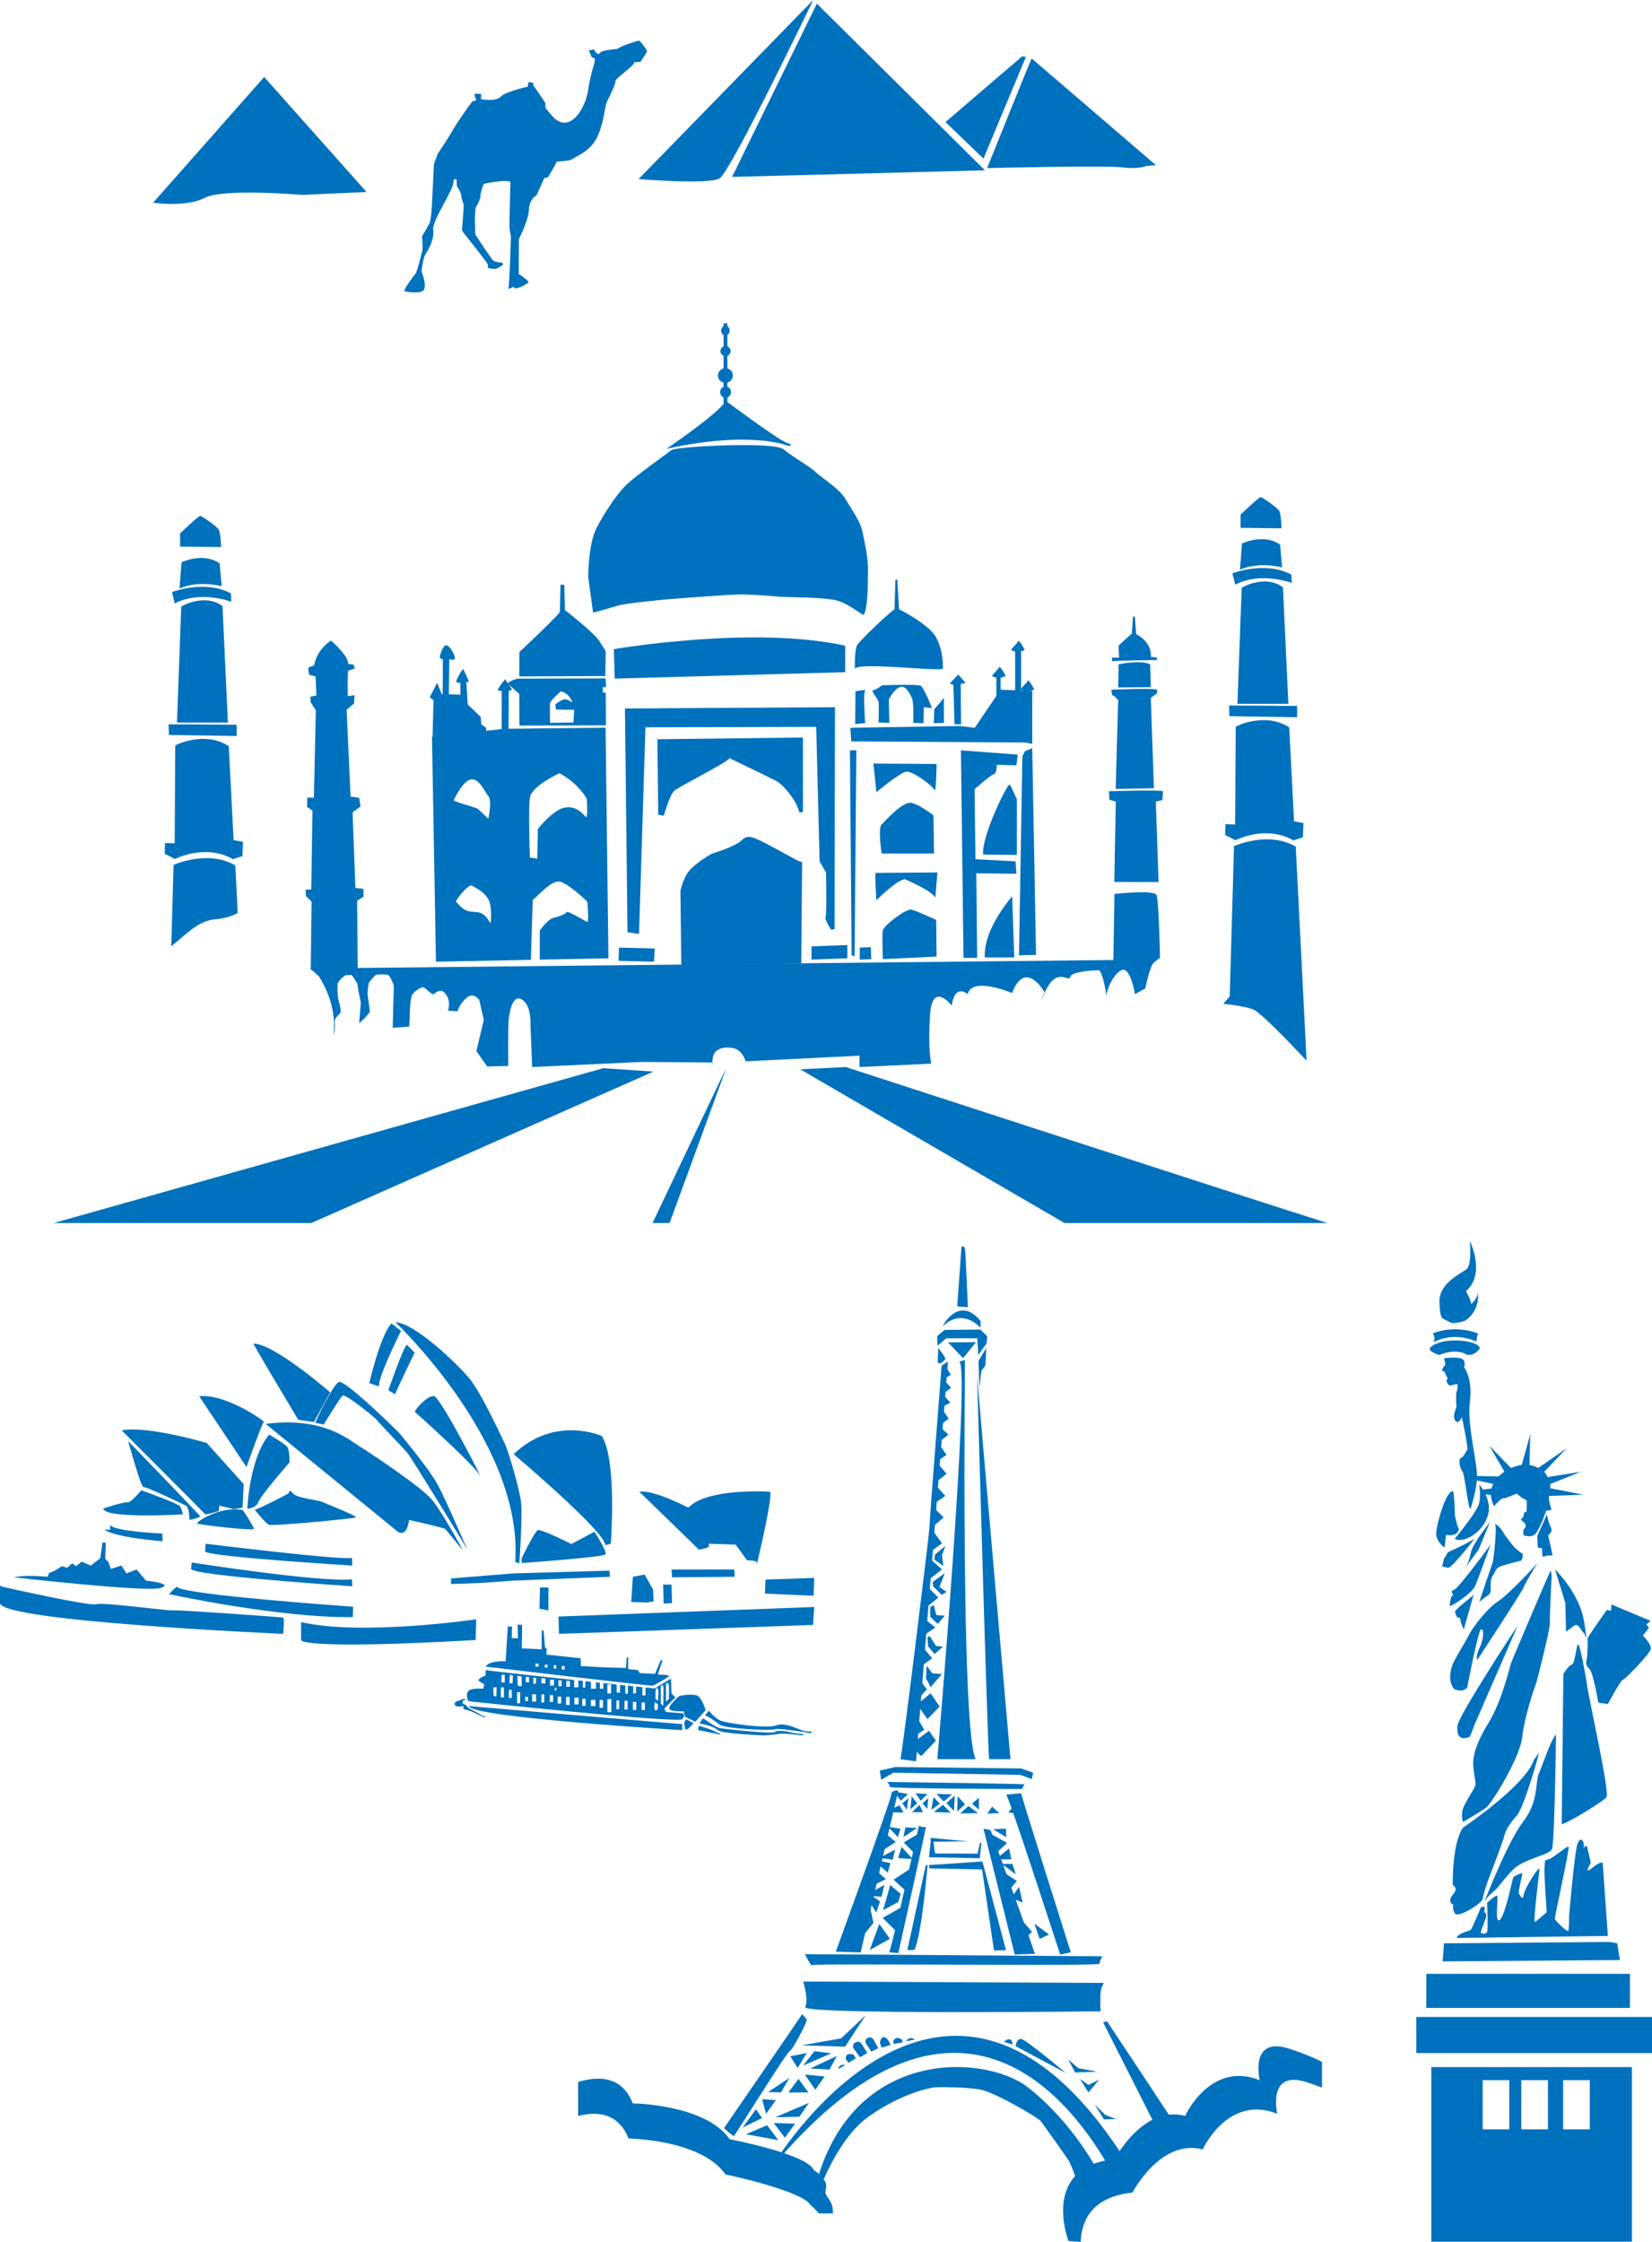 <?xml version="1.0" encoding="UTF-8" standalone="no"?>
<!-- Generator: Adobe Illustrator 13.0.2, SVG Export Plug-In . SVG Version: 6.00 Build 14948)  -->
<svg xmlns:inkscape="http://www.inkscape.org/namespaces/inkscape" xmlns:rdf="http://www.w3.org/1999/02/22-rdf-syntax-ns#" xmlns="http://www.w3.org/2000/svg" xmlns:cc="http://creativecommons.org/ns#" xmlns:dc="http://purl.org/dc/elements/1.1/" xmlns:sodipodi="http://sodipodi.sourceforge.net/DTD/sodipodi-0.dtd" xmlns:svg="http://www.w3.org/2000/svg" xmlns:ns1="http://sozi.baierouge.fr" xmlns:xlink="http://www.w3.org/1999/xlink" id="Layer_1" enable-background="new 0 0 553.97 751.595" sodipodi:docname="world_landmarks.svg" xml:space="preserve" sodipodi:version="0.32" viewBox="0 0 553.97 751.595" version="1.0" inkscape:output_extension="org.inkscape.output.svg.inkscape" y="0px" x="0px" inkscape:version="0.46"><sodipodi:namedview id="base" bordercolor="#666666" inkscape:pageshadow="2" guidetolerance="10.0" pagecolor="#ffffff" gridtolerance="10.0" inkscape:zoom="0.93704506" objecttolerance="10.0" borderopacity="1.0" inkscape:current-layer="Layer_1" inkscape:cx="276.98499" inkscape:cy="375.79749" inkscape:window-y="22" inkscape:window-x="0" inkscape:window-height="1088" showgrid="false" inkscape:pageopacity="0.0" inkscape:window-width="1920"/>
<g id="g3" transform="translate(0,-5.22573e-6)">
	<polygon id="polygon5" style="fill:#0071bc" points="543.2 657.1 483.77 657.55 484.22 651.49 539.61 651.04 542.3 651.49"/>
	<path id="path7" style="fill:#0071bc" d="m488.48 649.7l50.68-0.68-1.72-24.51s-0.74-0.66-3.66 1.81c-2.92 2.46-0.34-1.8-0.34-1.8s-1.16-5.17-1.31-5.54c-0.15-0.38-1.04 0.29-1.04 0.67 0 0.37 0.07-1.95-0.15-2.17-0.23-0.22-0.97-1.87-1.94 0.6-0.98 2.46-2.85 24.44-2.85 24.44s0.08 4.56-0.29 4.86c-0.38 0.3-4.49-3.51-4.49-4.19 0-0.67 4.93-23.17 4.64-23.99-0.3-0.82-5.91 4.56-7.48 4.33-1.57-0.22 0.37 17.49 0.07 17.65-0.29 0.14-3.14 2.76-3.88 3.14-0.75 0.37 1.49-16.45 1.49-17.72s-4.86 6.2-5.23 8.52-0.97 0.62-1.64-0.3c-0.35-0.47 1.27-6.58 1.12-6.8-0.15-0.23-2.69 0.9-2.99 1.34-0.3 0.45-2.69 12.86-4.56 14.28s-0.3-7.77-0.9-8.07-3.36 2.39-3.36 2.39 0.52 9.2-0.08 9.87c-0.59 0.67-1.57 0.45-1.94 0.15s1.94-5.24 1.79-5.83c-0.15-0.6-0.22-1.35-0.6-0.9-0.37 0.45 0.3-1.79-0.07-2.02-0.37-0.22-1.19 0.23-1.19 0.23s-2.77 6.87-3.37 7.47-4.26 1.05-4.71 2.77z"/>
	<path id="path9" style="fill:#0071bc" d="m483.55 459.46c0.15-0.6 0.6-1.57 0.97-1.64 0.37-0.08-0.3-2.47-0.3-2.47s6.2-0.89 6.73 0.9c0.52 1.79-0.07 1.79-0.07 1.94s3.06 3.66 2.01 11.96c-1.04 8.3 3.07 21.53 2.32 26.61s-1.19 5.83-1.94 8.67-2.02-11.36-2.92-12.26c-0.89-0.89-1.34-4.18-0.45-4.41 0.9-0.22 1.65-2.24 2.1-2.61 0.45-0.38-1.65-10.62-1.8-11.07 0 0-1.12 2.77-2.24 1.13-1.12-1.65 0.6-4.34 0.45-4.94s-0.23-4.41 0.07-4.78c0.3-0.38 0.38-2.39 0.15-2.47-0.22-0.08-1.64 0.37-2.39 0.45-0.75 0.07-1.57-2.02-0.97-2.02s-0.67-1.79-0.75-2.24c-0.07-0.45-0.97-0.75-0.97-0.75z"/>
	<path id="path11" style="fill:#0071bc" d="m487.21 499.9c0.45 0.05 0.67 8.22 0.67 8.22s0.75 3.59 1.2 4.26c0.45 0.68-0.6 2.1-2.02 2.25s-2.09-0.08-2.09-0.08c-0.15-0.07-0.45 3.97-0.52 4.19-0.08 0.22-2.92-1.94-2.85-4.78 0.08-2.84 3.29-14.28 5.61-14.06z"/>
	<path id="path13" style="fill:#0071bc" d="m532.32 549.4c-0.23-0.23 6.5-9.69 6.5-9.69l1.35 0.33 0.23-2.13 13.11 5.5-1.45 1.17 0.89 1.07-2.02 2.69s2.92 2.86 2.64 4.48c-0.28 1.63-8.58 10.15-9.36 10.32-0.79 0.17-5.05 8.13-5.05 8.13l-3.2-0.45s-1.68-10.2-3.02-11.38c-1.35-1.18-1.12-2.13-0.84-3.31s0.39-6.56 0.22-6.73z"/>
	<path id="path15" style="fill:#0071bc" d="m520.02 526.44c-0.29 0.3-12.85 29.75-13.3 31.09-0.45 1.35-3.14 12.86-7.48 19.89-4.33 7.02-5.08 10.76-5.23 13.3s0.9 6.13 0.75 7.63c-0.15 1.49-4.34 6.57-4.48 9.41-0.15 2.85 0.44 2.99 0.44 2.99s5.38-3.13 7.48-4.63c2.09-1.5 11.51-16.89 12.26-23.77s4.03-16.45 4.48-17.49c0.45-1.05 4.94-18.99 4.79-20.78-0.15-1.8 0.59-15.85 0.59-15.85l-0.3-1.79z"/>
	<path id="path17" style="fill:#0071bc" d="m490.57 612.73s21.03-14.12 23.84-22.8l1.64-2.25c0.3-0.6-4.87 18.11-7.41 20.96-2.53 2.85-3.72 4.94-4.16 6.74-0.44 1.79-3.56 10.02-4.74 13.02-1.19 2.99-2.22 6.29-2.52 8.08-0.29 1.8-8.2 6.46-9.25 5.11-1.05-1.34-0.61-2.98-0.61-2.98s-2.24-0.89-0.16-3.44c2.09-2.55-0.09-2.83-0.06-3.47 0.03-0.96-0.14-13.87 3.43-18.97z"/>
	<path id="path19" style="fill:#0071bc" d="m521.78 581.53s-0.45 36.21-1.34 38.34c-0.9 2.13-9.54 3.25-13.12 6.95-3.59 3.7-4.82 6.06-6.84 7.63s-2.92 3.59-2.69 3.03c0.22-0.56 7.73-19.96 13-26.8s4.04-13.46 5.16-15.92c1.12-2.47 4.26-12 5.83-13.23z"/>
	<path id="path21" style="fill:#0071bc" d="m524.25 561.23c0 0.34-0.56 49.34-0.56 50.23 0 0.9 13.9-7.4 15.02-8.97s-5.72-32.18-6.39-36.77c-0.67-4.6-2.35-13.57-3.03-14.35-0.67-0.79-1.01 6.39-2.24 6.72-1.23 0.34-2.8 3.14-2.8 3.14z"/>
	<path id="path23" style="fill:#0071bc" d="m521.45 526.14s8.18 7.85 9.75 17.49 0.09 3.34-0.11 3.7c-0.36 0.61-1.57-3.7-3.37-2.24-1.79 1.45-2.57 1.68-2.57 2.13s-0.23-9.76-0.23-9.76l-3.47-11.32z"/>
	<path id="path25" style="fill:#0071bc" d="m485.45 520.42s8.19-3.7 9.09-4.71c0.89-1.01-7.63 9.98-8.86 9.87-1.24-0.11-2.36-0.45-2.02-0.9s0.45-2.47 0.78-2.58c0.34-0.11 1.01-1.68 1.01-1.68z"/>
	<path id="path27" style="fill:#0071bc" d="m515.62 523.9c-0.12 0.33-9.54 10.54-13.35 13-3.81 2.47-8.52 8.86-9.75 11.33-1.24 2.46-4.94 8.29-5.5 9.97-0.56 1.69-0.89 3.59-0.67 5.05 0.23 1.46 0.81 2.53 1.23 2.92 0.49 0.44 2.32 0.74 2.88 0.52 0.56-0.23 1.5-0.75 1.5-0.75s3.7-19.51 4.71-19.73c1-0.23 0.89 3.25-0.34 5.83s-1.01 3.02-1.12 3.48c-0.11 0.44 0.22 0.89 0.22 0.89s14.69-22.31 15.47-24.22c0.79-1.9 4.72-8.29 4.72-8.29z"/>
	<path id="path29" style="fill:#0071bc" d="m508.89 545.09c-0.34 0.33-19.96 30.27-20.18 33.52-0.23 3.25 0.67 3.48 1.23 3.93 0.56 0.44 2.47 0 2.8-0.23 0.34-0.22 1.68-4.03 1.68-4.03l14.47-33.19z"/>
	<path id="path31" style="fill:#0071bc" d="m494.2 534.44c-0.45 1-6.62 5.15-6.28 6.05s0.56 1.79 1.01 1.79 0.67 0.12 0.79 0.57c0.11 0.44 0 0.56 0.22 1.23s0.9 2.24 0.9 2.24l3.36-11.88z"/>
	<path id="path33" style="fill:#0071bc" d="m518.6 506.44c0.27-0.04 1.95 0.04 1.57-0.74-0.32-0.68-0.92-2.99-0.76-4.18l11.53-0.42s-8.23-1.63-11.04-2.16c0-0.47-0.04-0.96-0.1-1.4l10.31-4.14s-8.85 1.46-11.13 1.8c-0.42-0.8-0.86-1.46-0.86-1.46-0.11-0.1-0.22-0.2-0.33-0.29l7.54-7.9s-7.71 5.36-9.5 6.57c-0.99-0.52-1.99-0.83-2.95-0.97l0.27-10.46c0 0.19-2.19 8.03-2.87 10.44-1.37 0.16-2.6 0.58-3.6 1.02l-7.29-7.5 5.09 8.72c-0.2 0.13-0.3 0.22-0.3 0.22-0.63 0.45-1.17 0.91-1.64 1.37l-8.75-0.14 0.15 1.2 6.78 1.46c-0.25 0.53-0.43 1.04-0.55 1.55l-2.87 0.35 0.02 0.08c-0.68-1.12-1.29-1.8-1.29-1.8s0.52 2.92 0.07 5.91-8.14 12.11-8.14 12.11-0.38 0.82 2.31 0.52 7.4-3.37 8.75-8.52c0.65-2.49-0.03-4.91-0.9-6.75l1.85 0.3c0.11 2.19 1.07 3.76 1.07 3.76 0-0.15 2.46-2.92 3.17-2.73 0.71 0.18 4.34-1.65 4.53-1.46 0.18 0.19 1.71 1.42 1.71 1.42s1.5 0.71 1.5 0.86 0.07 3.74-0.11 3.77c-0.19 0.04-0.75 0.19-0.75 0.19s-0.26 1.87-0.52 1.79c-0.27-0.07-0.34 0.45-0.49 0.6s1.31 1.24 1.31 1.24 0.49 1.49 0 1.53-0.79 2.02-0.45 2.39 0.97 0.37 1.16 0.34c0.19-0.04 0.71 0.41 2.24-0.27 1.53-0.67 3.89-7.47 3.89-7.47s0.11-0.71 0.37-0.75zm1.72 13.46c0.04-0.12-1.3-5.16-1.12-5.27 0.19-0.11 0.68-0.45 1.01-1.24 0.34-0.78-0.71-2.5-0.71-2.57 0-0.08-0.82-3.11-0.82-3.11 0 0.19-3.21 7.25-3.21 7.25s0.15 3.44 0.22 3.78c0.08 0.34 1.35 0.11 1.35 0.26s0.15 2.69 0.22 2.69c0.08 0 0.41 0.41 0.86 0.04 0.45-0.38 2.54-0.23 2.54-0.23s-0.37-1.49-0.34-1.6zm-32.4 12.85c-1.46 0.79-1.23 0.9-1.01 1.24 0.23 0.33 0.45 1.01 0.45 1.01s-0.56-0.56-0.9 1.12c-0.33 1.68-0.44 2.13-0.11 2.24 0.34 0.11 7.29-4.04 8.41-6.84s5.16-13.9 5.16-13.9c-0.11 0.45-10.54 14.35-12 15.13zm7.96-13.34l3.81-9.31c-0.11 0.45-5.83 7.18-6.5 10.54-0.67 3.37-1.35 4.04-1.79 4.83-0.45 0.78 4.48-6.06 4.48-6.06zm14.58 1.35c-0.45-0.12-1.35-0.9-2.36-1.8-1.01-0.89-3.81-4.82-3.81-4.82-0.78-2.02-3.59-3.92-2.91-3.03 0.67 0.9-0.56 11.89-0.79 12.56-0.22 0.67-4.82 13.91-4.48 13.46 0.33-0.45 1.34-1.35 2.8-2.25 1.46-0.89 0.79-2.35 1.01-4.48s0.67-1.79 1.46-3.59c0.78-1.79 2.58-1.9 3.92-2.35 1.35-0.45 4.26-1.12 4.71-1.24 0.45-0.11 0.89-2.35 0.45-2.46z"/>
	<path id="path35" style="fill:#0071bc" d="m482.65 454.27s5.33-2.52 9.28-0.09c0 0 2.52 0.59 4.34-2.24 0 0-0.28-1.54-4.43-2.24-4.14-0.7-7.45-0.03-7.45-0.03s-3.59 0.7-4.74 2.05c-1.15 1.34 3 2.55 3 2.55z"/>
	<path id="path37" style="fill:#0071bc" d="m480.69 450.04s6.05-3.93 14.41-0.28c0 0 0.11-2.33 0.64-2.53 0.54-0.19-7.6-3.33-15.28-0.22 0 0 1.1 1.37 0.23 3.03z"/>
	<path id="path39" style="fill:#0071bc" d="m485.33 442.81c0 0.01 0.6 0.31 0.76 0.41 1.26 0.93 5.07-0.4 5.07-0.4s5.18-2.86 4.4-9.59c0 0 0.06 2.05-2.19 3.92-0.21-0.97-0.5-1.77-1.06-2.89-0.27-0.54-0.5-0.98-0.7-1.38 0.05-0.07 0.11-0.13 0.17-0.19 1-1 5.95-5.26 1.12-16.74 0 0 0.69 8.12-1.05 9.51-1.74 1.4-9.39 4.64-9.16 11.14 0.23 6.49 1.24 5.28 2.65 6.22"/>
	<rect id="rect41" style="fill:#0071bc" height="11.436" width="68.28" y="661.72" x="478.29"/>
	<rect id="rect43" style="fill:#0071bc" height="12.108" width="79.043" y="676.18" x="474.93"/>
	<path id="path45" style="fill:#0071bc" d="m479.97 693v58.52h67.27v-58.52h-67.27zm26.14 20.85h-8.92v-16.48h8.92v16.48zm12.97 0h-8.93v-16.48h8.93v16.48zm14.03 0h-8.93v-16.48h8.93v16.48z"/>
</g>
<g id="g47" transform="translate(0,-5.22573e-6)">
	<path id="path49" style="fill:#0071bc" d="m269.32 664.3s1.91 5.94 0.72 8.56 99.04 1.43 99.04 1.43-0.48-6.67 0.48-8.33c0.95-1.66 0.23-1.19 0.23-1.19l-100.47-0.47z"/>
	<path id="path51" style="fill:#0071bc" d="m280.27 654.29s18.57-50.95 18.57-52.61c0-1.67 2.38-1.44 2.38-1.44l-12.61 54.29-8.34-0.24z"/>
	<polygon id="polygon53" style="fill:#0071bc" points="295.51 596.68 299.56 594.3 342.18 595.01 345.98 596.44 346.46 594.3 342.41 592.87 300.27 592.39 295.03 593.58"/>
	<path id="path55" style="fill:#0071bc" d="m301.94 589.77l5.24 0.72 10.71-134.05-2.14 1.43s-4.05 51.67-4.05 53.81-9.28 77.38-9.76 78.09z"/>
	<path id="path57" style="fill:#0071bc" d="m320.99 437.99l3.57 0.24s-0.72-17.62-0.95-19.29c-0.24-1.66-1.19-0.95-1.19-0.95l-1.43 20z"/>
	<path id="path59" style="fill:#0071bc" d="m316.23 444.54c-0.53 0.48 5.23-10.71 12.61-1.67l-0.06 2.27s-5.77-6.91-12.55-0.6z"/>
	<path id="path61" style="fill:#0071bc" d="m314.26 447.93l0.12 3.22 2.92-2.5h10.41l0.36 5.71s1.96-3.09 2.44-3.45c0.47-0.36 0.53-2.92 0.53-2.92l-2.32-2.26-11.96 0.12-2.5 2.08z"/>
	<path id="path63" style="fill:#0071bc" d="m321.7 456.44l1.9-0.47s-1.42 124.28 3.58 133.8h-12.86s11.19-130.95 7.38-133.33z"/>
	<path id="path65" style="fill:#0071bc" d="m298.13 654.53l3.1 0.24s9.52-42.86 9.28-42.38-2.38-0.24-2.38-0.24-9.29 41.91-10 42.38z"/>
	<path id="path67" style="fill:#0071bc" d="m329.8 613.1c0.71 0 2.38 0.48 2.38 0.48s13.57 37.38 14.28 39.76c0.72 2.38 0.72 1.67 0.72 1.67l-6.91 0.24-10.47-42.15z"/>
	<path id="path69" style="fill:#0071bc" d="m342.42 601.2c0 0.72 16.66 53.33 16.66 53.33l-3.57 0.72s-17.38-53.57-18.1-53.57c-0.71 0 5.01-0.48 5.01-0.48z"/>
	<path id="path71" style="fill:#0071bc" d="m331.7 589.77h7.14s-11.19-127.61-11.19-128.57c0-0.94 3.57 127.86 4.05 128.57z"/>
	<path id="path73" style="fill:#0071bc" d="m297.53 597.39s0.96 1.07 0.84 1.67c-0.12 0.59 44.4 0.71 44.4 0.71s0.48-1.31 0.83-1.55c0.36-0.24-46.07-0.83-46.07-0.83z"/>
	<path id="path75" style="fill:#0071bc" d="m269.92 655.13c0.35 0 99.75 0.71 99.75 0.71s-0.95 1.55-0.95 2.5-95.95-0.24-96.3 0.48c-0.36 0.71-2.5-3.69-2.5-3.69z"/>
	<path id="path77" style="fill:#0071bc" d="m268.96 675.25c-0.11 0.35-26.19 38.21-26.19 38.21s2.98 2.74 3.34 2.62c0.35-0.12 17.85-28.34 18.69-28.45 0.83-0.12 6.07-10 5.71-10.6-0.36-0.59-1.55-1.78-1.55-1.78z"/>
	<path id="path79" style="fill:#0071bc" d="m273.13 738.81c0-0.47 6.55-21.07 18.21-29.28 11.67-8.21 21.08-9.64 22.15-9.76s11.07-0.12 15.59 0.83 18.93 9.17 20 10.6 7.5 10.47 9.05 12.74c1.54 2.26 4.4 11.06 5.11 15.83 0.72 4.76 1.08 7.02 1.08 7.02s-2.03-17.5-0.48-18.33c1.55-0.84 3.69-1.67 3.69-1.67s-8.21-15.59-22.85-27.02c-14.65-11.43-62.62-14.17-72.5 38.93l0.95 0.11z"/>
	<path id="path81" style="fill:#0071bc" d="m371.22 677.63s24.53 36.9 24.76 37.61c0.24 0.72-5.47 3.45-5.47 3.45l-20.6-40.71 1.31-0.35z"/>
	<path id="path83" style="fill:#0071bc" d="m270.54 688.28c-0.45 0.63-3.04 5-3.04 5l-2.49-3.93 5.53-1.07z"/>
	<path id="path85" style="fill:#0071bc" d="m257.51 701.4c0.26-0.08 4.37 0.09 4.37 0.09l2.86-4.91-7.23 4.82z"/>
	<path id="path87" style="fill:#0071bc" d="m255.81 703.73l4.37 0.35-3.3 4.56-1.25-4.64s0.27-0.45 0.18-0.27z"/>
	<polygon id="polygon89" style="fill:#0071bc" points="273.4 700.6 276.52 696.14 269.92 695.51"/>
	<polygon id="polygon91" style="fill:#0071bc" points="271.7 693.46 278.13 693.82 280.63 689.26"/>
	<polygon id="polygon93" style="fill:#0071bc" points="273.13 687.66 269.29 692.48 278.76 688.37"/>
	<polygon id="polygon95" style="fill:#0071bc" points="271.26 704.98 268.04 709.62 260.01 709.8"/>
	<polygon id="polygon97" style="fill:#0071bc" points="266.61 711.94 263.22 716.67 259.47 711.76"/>
	<polygon id="polygon99" style="fill:#0071bc" points="257.24 712.48 260.99 717.48 250.1 715.51"/>
	<polygon id="polygon101" style="fill:#0071bc" points="253.49 707.12 249.02 713.28 255.54 710.07"/>
	<polygon id="polygon103" style="fill:#0071bc" points="267.77 696.94 264.38 701.49 271.08 701.49"/>
	<path id="path105" style="fill:#0071bc" d="m302.55 604.58c0.31 0.36 1.56 2.14 1.56 2.14l0.49-3.84-2.05 1.7z"/>
	<path id="path107" style="fill:#0071bc" d="m300.45 601.59l1.65 2.1 2.37-2.24-4.11-0.75s-1.69 6.78-1.56 6.82c0.13 0.05 4.15 0.14 4.15 0.14l-1.29-2.41-2.1 0.89 0.89-4.55z"/>
	<polygon id="polygon109" style="fill:#0071bc" points="307.01 601.19 310.99 601.45 308.75 603.69"/>
	<polygon id="polygon111" style="fill:#0071bc" points="308.35 605.07 305.81 607.52 309.47 607.52"/>
	<polygon id="polygon113" style="fill:#0071bc" points="305.72 602.26 305.27 606.54 307.59 604.58"/>
	<path id="path115" style="fill:#0071bc" d="m311.3 602.79c0 0.14-0.36 3.67-0.36 3.67l-1.6-1.88 1.96-1.79z"/>
	<polygon id="polygon117" style="fill:#0071bc" points="313.04 602.48 312.28 606.72 315.18 604.71"/>
	<polygon id="polygon119" style="fill:#0071bc" points="314.02 601.41 319.24 601.54 316.48 603.95"/>
	<path id="path121" style="fill:#0071bc" d="m316.12 605.11c-0.18 0.14-2.95 2.37-2.95 2.37l5.63 0.22-2.68-2.72v0.13z"/>
	<polygon id="polygon123" style="fill:#0071bc" points="317.37 604.49 319.92 607.12 320.14 601.99"/>
	<polygon id="polygon125" style="fill:#0071bc" points="321.12 602.21 320.98 607.34 323.62 604.89"/>
	<polygon id="polygon127" style="fill:#0071bc" points="321.97 607.93 324.78 605.47 327.99 607.88"/>
	<polygon id="polygon129" style="fill:#0071bc" points="328.26 602.7 328.26 606.68 325.94 604.67"/>
	<polygon id="polygon131" style="fill:#0071bc" points="333 613.24 337.41 615.92 337.37 613.06"/>
	<polygon id="polygon133" style="fill:#0071bc" points="317.89 450.02 327.3 449.96 322.95 455.31"/>
	<path id="path135" style="fill:#0071bc" d="m330.75 451.92c-0.18 0.3-2.62 4.29-2.62 4.29l0.3 9.04 0.65-5.65 1.37-1.85 0.3-5.83z"/>
	<path id="path137" style="fill:#0071bc" d="m314.62 451.92s2.5 3.1 2.38 3.63c-0.12 0.54-1.67 1.55-1.67 1.55l-0.89-0.24 0.18-4.94z"/>
	<path id="path139" style="fill:#0071bc" d="m311.64 626.38c0.18 0 17.68 0.35 17.68 0.35l3.99 27.14 4.04-0.05-7.91-29.76-17.92 1.19 0.12 1.13z"/>
	<path id="path141" style="fill:#0071bc" d="m311.04 625.31c0 0.17-1.9 23.09-4.4 28.39l-2.38 0.06 6.19-28.45h0.59z"/>
	<polygon id="polygon143" style="fill:#0071bc" points="312.12 617.21 311.52 622.63 328.55 622.98 329.08 617.81 328.6 617.75 327.83 621.44 313.55 621.38 313.01 617.45 321.7 617.33 325.09 617.39 312.06 616.14"/>
	<path id="path145" style="fill:#0071bc" d="m332.24 614.83c0.47 0.18 5.47 3.04 5.47 3.04s-3.15 2.85-3.27 3.03-2.2-6.07-2.2-6.07z"/>
	<polygon id="polygon147" style="fill:#0071bc" points="334.32 622.98 338.37 619.71 339.14 623.34 334.26 623.34"/>
	<polygon id="polygon149" style="fill:#0071bc" points="346.88 644.93 351.79 648.55 348.62 650.02"/>
	<path id="path151" style="fill:#0071bc" d="m335.81 624.8c0.31 0.09 3.7 0.09 3.7 0.09l1.12 3.44-4.82-3.53z"/>
	<path id="path153" style="fill:#0071bc" d="m303.08 617.7c0.05-0.13 4.87-2.9 4.87-2.9l-1.34 6.48-3.53-3.58z"/>
	<polygon id="polygon155" style="fill:#0071bc" points="303.62 612.61 302.95 615.87 307.5 612.84"/>
	<polygon id="polygon157" style="fill:#0071bc" points="301.97 613.06 297.77 612.44 301.08 615.87"/>
	<path id="path159" style="fill:#0071bc" d="m297.1 614.8c0.23 0.18 3.26 2.73 3.26 2.73l-4.69 2.99 1.43-5.72z"/>
	<polygon id="polygon161" style="fill:#0071bc" points="302.33 619.18 301.17 622.92 306.08 623.24"/>
	<polygon id="polygon163" style="fill:#0071bc" points="305.27 626.45 299.65 630.16 303.66 633.86"/>
	<polygon id="polygon165" style="fill:#0071bc" points="302.68 639.18 295.99 642.97 300.72 647.66"/>
	<path id="path167" style="fill:#0071bc" d="m294.87 645.02c-0.13 0.18-3.21 8.71-3.21 8.71l6.74-3.75-3.53-4.96z"/>
	<polygon id="polygon169" style="fill:#0071bc" points="298.53 631.94 296.12 640.42 301.25 637.61 302.01 634.94"/>
	<path id="path171" style="fill:#0071bc" d="m300.14 620.07c-0.05 0.13-0.76 3.39-0.76 3.39l-4.46-0.62 5.22-2.77z"/>
	<path id="path173" style="fill:#0071bc" d="m290.84 688.25l-1.84-2.91c-0.25-0.49-0.78-0.84-1.39-0.84-0.86 0-1.56 0.67-1.56 1.5 0 0.31 0.1 0.6 0.26 0.84 0.05 0.07 0.1 0.13 0.16 0.19l1.93 2.65 2.44-1.43z"/>
	<path id="path175" style="fill:#0071bc" d="m294.53 686.65l-1.53-2.75c-0.21-0.47-0.68-0.82-1.25-0.85-0.81-0.05-1.49 0.52-1.54 1.27-0.02 0.28 0.05 0.56 0.19 0.78 0.04 0.07 0.09 0.12 0.14 0.18l1.64 2.52 2.35-1.15z"/>
	<path id="path177" style="fill:#0071bc" d="m295.72 686.46l2.89-0.89s-1.19-3.36-2.71-2.47c0 0-1.58 1.07-0.21 3.3 1.37 2.24 0.03 0.06 0.03 0.06z"/>
	<path id="path179" style="fill:#0071bc" d="m281.17 693.64c-0.01 0.1 2.29-1.43 2.29-1.43s-2.24-0.3-2.29 1.43z"/>
	<path id="path181" style="fill:#0071bc" d="m284.53 691.55c0.24-0.2 2.47-1.51 2.47-1.51l-0.77-1.25s-2.86-0.99-2.59 1.51l0.89 1.25z"/>
	<path id="path183" style="fill:#0071bc" d="m299.65 685.24l3-0.53-0.12-0.83s-2.02-1.73-2.97 0.38l0.09 0.98z"/>
	<path id="path185" style="fill:#0071bc" d="m303.81 684.32l2.98-0.53s-1.52-1.46-2.98 0.53z"/>
	<path id="path187" style="fill:#0071bc" d="m295.15 623.88c0.6 0.18 3.4 0.71 3.4 0.71l-0.84 3.22-3.27-2.86 0.71-1.07z"/>
	<path id="path189" style="fill:#0071bc" d="m294.32 626.91c-0.28 0.84 2.8 3.04 2.8 3.04l-4.05 1.96s1.31-5.17 1.25-5z"/>
	<path id="path191" style="fill:#0071bc" d="m292.06 635.6c0.24 0 3.57 0.3 3.57 0.3l0.89-3.99-4.46 2.5 0.06 0.96 2.98 2.08-1.25 3.69-2.56-3.99 1.6 7.5-4.58 5.72 3.75-14.77z"/>
	<polygon id="polygon193" style="fill:#0071bc" points="331.08 608.01 335.09 607.84 332.68 605.7"/>
	<polygon id="polygon195" style="fill:#0071bc" points="268.76 685.69 283.4 686.14 290.27 675.6 282.06 683.37"/>
	<path id="path197" style="fill:#0071bc" d="m336.61 684.53l2.95 0.89s-0.09-3.3-2.95-0.89z"/>
	<path id="path199" style="fill:#0071bc" d="m358.22 690.42c0.18 0.36 2.32 4.38 2.32 4.38l7.32-0.27-6.25-1.16-3.39-2.95z"/>
	<path id="path201" style="fill:#0071bc" d="m362.14 696.94c0.36 0.54 2.86 4.55 2.86 4.55l3.57-4.28-3.57 1.78-2.86-2.05z"/>
	<path id="path203" style="fill:#0071bc" d="m367.14 705.6c0.28 0.45 3.04 4.91 3.04 4.91l4.11-0.09-3.57-1.34-3.58-3.48z"/>
	<path id="path205" style="fill:#0071bc" d="m340.72 686.05l16.69 8.93s-13.66-11.52-15.09-11.43c-1.42 0.09-1.69 1.96-1.69 2.23"/>
	<polygon id="polygon207" style="fill:#0071bc" points="336.79 627.84 340.98 630.6 338.4 633.64"/>
	<polygon id="polygon209" style="fill:#0071bc" points="341.7 632.57 339.11 636.32 342.95 637.84"/>
	<polygon id="polygon211" style="fill:#0071bc" points="342.42 643.46 346.07 647.66 344.2 649.44"/>
	<polygon id="polygon213" style="fill:#0071bc" points="339.74 605.61 338.13 607.66 340.81 607.93"/>
	<path id="path215" style="fill:#0071bc" d="m306.43 586.5c0.63 0.53 2.5 2.23 2.5 2.23l4.91-5.18-2.32-3.3-5.18 3.84 0.09 2.41z"/>
	<path id="path217" style="fill:#0071bc" d="m307.77 576.23c0.27 0.45 2.15 3.66 2.15 3.66l-3.31 2.23 1.16-5.89z"/>
	<path id="path219" style="fill:#0071bc" d="m307.59 571.41c0.27 0.54 3.4 4.91 3.4 4.91l4.1-4.2-3.03-4.46-4.47 3.75z"/>
	<polygon id="polygon221" style="fill:#0071bc" points="308.13 569.36 310.81 566.32 308.13 562.84"/>
	<polygon id="polygon223" style="fill:#0071bc" points="308.4 558.91 312.59 555.96 309.29 551.95"/>
	<polygon id="polygon225" style="fill:#0071bc" points="309.92 542.66 308.93 548.82 313.66 545.61"/>
	<polygon id="polygon227" style="fill:#0071bc" points="310.09 539.27 314.65 535.61 310.9 531.77 309.92 539.71"/>
	<polygon id="polygon229" style="fill:#0071bc" points="311.08 529.36 311.16 529.8 315.9 526.14 311.52 522.3"/>
	<polygon id="polygon231" style="fill:#0071bc" points="312.5 512.75 311.7 520.43 315.9 517.39"/>
	<polygon id="polygon233" style="fill:#0071bc" points="312.86 511.77 316.43 508.74 313.04 505.34"/>
	<polygon id="polygon235" style="fill:#0071bc" points="313.49 503.91 316.97 501.5 313.76 497.93"/>
	<polygon id="polygon237" style="fill:#0071bc" points="313.93 496.86 317.41 494.09 314.29 490.43"/>
	<polygon id="polygon239" style="fill:#0071bc" points="314.47 489.72 317.41 487.75 314.92 484.18"/>
	<polygon id="polygon241" style="fill:#0071bc" points="315.18 483.2 318.04 480.97 315.72 478.82"/>
	<path id="path243" style="fill:#0071bc" d="m315.63 477.49l2.5-1.88s-1.88-2.86-1.88-2.5-0.62 4.38-0.62 4.38z"/>
	<polygon id="polygon245" style="fill:#0071bc" points="315.9 471.68 318.66 470.25 316.25 467.48"/>
	<polygon id="polygon247" style="fill:#0071bc" points="316.7 466.95 318.93 465.25 316.7 462.84"/>
	<polygon id="polygon249" style="fill:#0071bc" points="317.24 461.86 318.84 460.88 317.68 458.91"/>
	<path id="path251" style="fill:#0071bc" d="m310.51 562.87c0.36 0.24 1.55 2.74 1.55 2.74l3.81-4.41-3.22-0.23-1.9-2.51-0.24 4.41z"/>
	<polygon id="polygon253" style="fill:#0071bc" points="311.22 551.92 313.37 554.54 316.22 552.04 313.84 551.8 311.82 548.58 310.99 548.82"/>
	<polygon id="polygon255" style="fill:#0071bc" points="311.94 542.04 314.44 544.42 316.82 541.68 313.96 541.44 313.13 538.11 311.94 538.82"/>
	<polygon id="polygon257" style="fill:#0071bc" points="312.89 531.8 315.75 534.66 317.41 533.7 315.03 532.04 316.82 527.4 312.77 530.37"/>
	<polygon id="polygon259" style="fill:#0071bc" points="316.34 525.01 313.37 522.87 313.49 521.2 317.06 518.23 315.87 521.32"/>
	<path id="path261" style="fill:#0071bc" d="m443.31 691.24c-2.69-1.4-6.22-2.85-10.9-4.39-13.57-4.46-10 10.53-10 10.53-16.6-6.6-25 11.97-25 11.97-14.1-3.75-23.57 14.46-23.57 14.46-25.18 2.68-15.53 27.5-15.53 27.5l4.09 0.29c0.23-7.02 3.6-15.08 17.34-16.54 0 0 9.46-18.21 23.57-14.46 0 0 8.39-18.57 25-11.96 0 0-3.57-15.01 9.99-10.54 1.85 0.6 3.51 1.2 5.01 1.78v-8.64z"/>
	<path id="path263" style="fill:#0071bc" d="m276.96 733.73c0.96-3.1-4.04-6.19-4.04-6.19-2.38-5.48-28.22-10.36-28.22-10.36-8.21-11.78-32.49-12.02-32.49-12.02-4.63-11.66-15.75-7.79-18.35-7.21v11.43c3.98-0.97 12.9-2.57 16.92 7.56 0 0 24.28 0.24 32.5 12.03 0 0 25.34 5.33 28.43 10.15 0 0 1.61 1.34 2.84 2.92h4.79c0-5.46-3.33-5.22-2.38-8.31z"/>
	<path id="path265" style="fill:#0071bc" d="m379.81 728.1c-61.84-102.49-122.21 0-121.32-1.07 61.89-74.33 100.75-23.41 114.27 1.07h7.05z"/>
</g>
<g id="g267" transform="translate(0,-5.22573e-6)">
	<path id="path269" style="fill:#0071bc" d="m40.813 479.54s27.678 27.68 27.959 28.06c0.282 0.37 4.598-1.04 4.598-1.04l0.188-1.78 4.784 1.13 3.002-0.47 0.376-7.88-12.384-13.8c0.001 0-19.984-5.91-28.523-4.22z"/>
	<path id="path271" style="fill:#0071bc" d="m66.803 468.1l15.856 23.73s5.254-14.92 5.817-15.1c0.564-0.19-13.041-9.67-21.673-8.63z"/>
	<path id="path273" style="fill:#0071bc" d="m85.005 450.46c-0.297 0 15.015 25.52 15.015 25.52l5.25 0.75 5.44-9.95s-18.856-16.42-25.705-16.32z"/>
	<path id="path275" style="fill:#0071bc" d="m172.26 487.52s30.87 26.08 30.68 30.49l1.88-0.47s2.16-27.86-3-36.12c0 0-15.86-7.13-29.56 6.1z"/>
	<path id="path277" style="fill:#0071bc" d="m214.39 500.09l19.98 19.42s3.47-0.47 3.38-1.22l-0.09-0.75 9 0.28 3.85 5.26s3.1 0 3.19 0.65c0.09 0.66 0.19 0.28 0.19 0.28s5.44-22.7 4.31-23.92c0 0-20.92-1.41-27.39 5.35 0 0-11.64-6.1-16.42-5.35z"/>
	<path id="path279" style="fill:#0071bc" d="m89.133 477.38l44.377 36.22s2.91 1.97 3.66-4.04c0 0 11.45 2.54 12.11 3.01l6 7.22s-6.85-12.66-10.41-16.98c-3.57-4.32-20.36-15.48-24.31-17.92-3.94-2.44-12.29-10.04-31.707-7.51"/>
	<path id="path281" style="fill:#0071bc" d="m105.74 477.01l2.82 0.56s5.34-8.82 6.28-9.66c0.94-0.85 11.36 7.69 11.73 8.35 0.37 0.65 8.73 9.28 9.95 10.69s20.36 32.47 20.54 33.22c0.19 0.75-7.13-16.52-10.13-22.15s-12.2-16.51-12.76-17.26-18.58-18.39-20.55-17.45-7.6 12.57-7.88 13.7z"/>
	<path id="path283" style="fill:#0071bc" d="m139.11 473.32s19.52 17.45 21.71 21.14c2.18 3.69-13.02-26.02-15.27-26.4-2.25-0.37-6.5 4.63-6.44 5.26z"/>
	<path id="path285" style="fill:#0071bc" d="m132.6 443.29s41.16 38.78 40.29 77.81l-0.13 2.51 1.38 0.5s1.12-15.64 0.62-20.27-4.38-17.64-5.38-19.64-8-17.39-12.13-22.27-18.14-18.39-24.65-18.64z"/>
	<path id="path287" style="fill:#0071bc" d="m131.23 443.67l3.25 2.5s-8 16.01-7.38 18.64l-3.25-1.12s3.5-15.52 7.38-20.02z"/>
	<path id="path289" style="fill:#0071bc" d="m136.42 450.83l2.63 2.63s-6.38 13.13-6.57 13.98l-2.25-1.32s4.97-14.44 6.19-15.29z"/>
	<path id="path291" style="fill:#0071bc" d="m85.38 506.09s3.565 4.51 4.785 5.07 28.435-2.06 29.175-2.44c0.76-0.37-9.94-4.6-11.44-5.25-1.5-0.66-8.541-1.22-9.761-2.91-1.219-1.69-1.313 0.09-1.313 0.09s-10.696 5.63-11.446 5.44z"/>
	<path id="path293" style="fill:#0071bc" d="m90.259 480.95s5.348 3.1 6.099 4.13c0.75 1.03 0.75 5.16 0.75 5.16s-9.665 11.07-10.415 13.23-3.753 2.34-3.753 2.34 0.657-16.89 7.319-24.86z"/>
	<path id="path295" style="fill:#0071bc" d="m81.252 506.19c0.392 0.06 3.565 5.35 3.939 6.28 0.376 0.94-18.389-1.31-19.045-1.69-0.656-0.37 7.319-5.91 15.106-4.59z"/>
	<path id="path297" style="fill:#0071bc" d="m42.972 483.11s24.019 24.77 24.113 25.24-3.566 1.21-3.566 1.21 0-4.03-1.032-4.69c-1.031-0.65-13.698-6.56-14.449-6.38-0.75 0.19-5.066-15.38-5.066-15.38z"/>
	<path id="path299" style="fill:#0071bc" d="m47.382 499.62s12.479 4.41 13.042 5.44 0.938 2.63 0.938 2.63-26.271 1.59-26.74-1.97c0 0 7.131-2.35 8.164-2.07 1.03 0.29 4.596-4.03 4.596-4.03z"/>
	<path id="path301" style="fill:#0071bc" d="m174.89 522.79l0.09 1.22s27.4-1.97 28.06-2.91c0.65-0.93-3.71-7.59-3.71-7.59l-7.74 4.12s-10.27-5.2-11.31-4.64c-1.03 0.56-5.44 9.43-5.39 9.66"/>
	<path id="path303" style="fill:#0071bc" d="m68.961 517.54s47.479 5.82 49.069 4.69l0.09 2.63s-47.565-2.91-49.348-4.69l0.189-2.63z"/>
	<path id="path305" style="fill:#0071bc" d="m64.269 523.83s43.251 6.75 53.761 5.63l0.09 2.34s-53.569-3.56-54.038-5.82l0.187-2.15z"/>
	<path id="path307" style="fill:#0071bc" d="m59.391 531.99c-0.151-0.3-2.721 2.44-2.721 2.44s36.871 8.01 61.36 7.7c0.09-0.01 0.19-0.01 0.28-0.01l0.1-3.47s-57.706-4.03-59.019-6.66z"/>
	<path id="path309" style="fill:#0071bc" d="m36.92 511.11l0.047 1.74h-1.971s2.72 2.44 19.515 3.85l-0.094-2.58c0.001 0-17.027-0.76-17.497-3.01z"/>
	<path id="path311" style="fill:#0071bc" d="m227.34 568.96s-3.29 3-2.91 3.94c0.37 0.94 4.78 0.84 4.78 0.84l0.57 1.88 3.37 1.59 3.47-3.85s-1.31-4.68-3.19-5.06c-1.87-0.38-5.91 0-6.09 0.66z"/>
	<path id="path313" style="fill:#0071bc" d="m157.25 571.96s70.93 6.1 71.31 6c0.37-0.09 0.18 2.07 0.18 2.07s-70.83-4.23-71.49-8.07z"/>
	<path id="path315" style="fill:#0071bc" d="m229.5 577.3l0.56-0.93 2.53 1.31s-1.97 2.35-2.53 2.16-0.56-2.54-0.56-2.54z"/>
	<path id="path317" style="fill:#0071bc" d="m223.49 561.54l-2.91-0.18 1.6-4.79-0.66 0.09-1.88 4.51-5.06-0.28-0.75-1.03-3.19-0.29v-3.94l-0.47-0.09-0.28 3.66-8.35-0.28-6.76-0.38-0.09-2.62-11.45-1.22 0.09-1.98-0.56-0.37-0.47-5.63-0.66-0.19v6.38l-6.66-0.28 0.1-7.88-1.5-0.09 0.09 4.59-2.06-0.09 0.09-3.85-1.41-0.09-0.75 11.73s-5.53-0.38-6.66 1.78c0 0 55.17 6.57 56.02 6.38 0.84-0.19 5.62-3.19 5.62-3.19l-1.03-0.38zm-42.88-2.81h-1.03v-1.03h1.03v1.03zm3 0.28h-0.93v-0.94h0.93v0.94zm2.91 0.38h-0.84v-1.13h0.84v1.13zm2.82 0.28h-0.94v-1.13h0.94v1.13z"/>
	<path id="path319" style="fill:#0071bc" d="m155.75 569.52l0.37 0.44s-1.06-0.13-1 0.68c0.07 0.82 0.69 0.76 0.94 0.82s0.32 0.44 0.69 0.81c0.38 0.37 0 0.19 2.31 1.38 2.32 1.19 3.07 1.93 3.44 1.69 0.38-0.26 0 0.5 0 0.5s-4.25-2.07-4.81-2.26c-0.56-0.18-2-0.5-2.19-0.62-0.19-0.13-0.06-1-0.06-1s-2.44 0.5-2.88-0.32c-0.44-0.81 0.56-1.37 1.06-1.43 0.5-0.07 1.94-0.82 2.13-0.69z"/>
	<path id="path321" style="fill:#0071bc" d="m228.93 574.4l-5.63-0.47-0.56-1.13 3.75-3.75-1.31-1.31-0.19-4.98-5.44 3.29s-1.14-0.12-3.09-0.32v2.66h-1.04v-2.77c-0.65-0.07-1.37-0.14-2.15-0.22v2.34h-0.94v-2.44c-0.57-0.06-1.17-0.12-1.79-0.19v2.72h-0.84v-2.8c-0.58-0.07-1.17-0.13-1.78-0.19v2.61h-1.13v-2.73c-1.43-0.15-2.94-0.31-4.5-0.47v1.89h-1.13v-2.01c-0.43-0.04-0.87-0.09-1.31-0.14v2.15h-1.69v-2.32c-0.62-0.07-1.25-0.13-1.88-0.2v2.15h-0.84v-2.24c-0.5-0.05-1-0.1-1.5-0.16v2.3h-1.41v-2.45c-14.54-1.54-29.55-3.17-29.65-3.36l-0.09 1.87s-2.53 0.94-2.35 1.69l1.98 1.31-0.38 1.41s-4.5-0.37-5.07 0.94c-0.25 0.59-0.33 0.67-0.35 0.57-0.07 0.73-0.11 2.11 0.64 2.71 0 0 70.08 7.42 71.49 6.01 1.4-1.41 0.18-1.97 0.18-1.97zm-5.11-10.28c0.33 0.19 0.52 0.9 0.52 0.9l-0.05 4.55-0.94 0.93-0.05-5.86c0.1-0.23 0.52-0.52 0.52-0.52zm-57.38 4.65l-0.93-0.28-0.1-2.72 0.28-0.1h0.85l-0.1 3.1zm2.54 0.28h-1.03v-3.38h1.03v3.38zm0.28-4.97l-1.13-0.1 0.1-2.53h1.03v2.63zm2.34 5.16h-0.93v-2.72h0.93v2.72zm0.29-4.98l-1.03 0.1 0.09-2.91 1.03 0.28-0.09 2.53zm2.53 6.76h-1.03v-3.75h1.03v3.75zm-0.75-5.82l-0.19-3.38 1.41 0.19 0.09 3.29-1.31-0.1zm3.38 5.07h-0.94v-1.41h0.94v1.41zm0.37-6.29h-1.12v-1.78h1.12v1.78zm2.35 6.48h-1.31v-2.44h1.31v2.44zm0-6.01h-0.94v-1.97h0.94v1.97zm2.72 6.29h-0.94v-2.72h0.94v2.72zm0.37-6.38h-1.31v-1.69h1.31v1.69zm2.63 6.19h-1.13v-2.25h1.13v2.25zm0.28-5.44h-1.31v-1.97h1.31v1.97zm0.85 1.59h-0.57v-0.84h0.57v0.84zm1.59 4.41h-1.22v-2.34h1.22v2.34zm0.1-5.81h-1.04v-1.97h1.04v1.97zm2.72 6.28h-1.22v-2.72h1.22v2.72zm0.09-6.1h-1.22v-1.97h1.22v1.97zm2.91 5.92h-1.41v-2.26h1.41v2.26zm2.35 0.46h-1.13v-2.34h1.13v2.34zm3.28 0.1h-1.5v-2.07h1.5v2.07zm2.53 0.56h-1.12v-2.63h1.12v2.63zm1.5-7.88h1.22v3.1h-1.22v-3.1zm1.32 9.38h-1.32v-4.41h1.32v4.41zm2.62-1.03h-0.93v-2.91h0.93v2.91zm2.82 0.09h-1.03v-2.9h1.03v2.9zm2.91 0.19h-1.13v-2.72h1.13v2.72zm2.91 0h-1.13v-2.53h1.13v2.53zm4.31-0.61s-0.09 0.61-0.56 0.7c-0.47 0.1-0.42-0.13-0.56-0.56-0.14-0.42 0.14-2.2 0.14-2.2l1.03 0.75-0.05 1.31zm0.05-2.39l-0.85-0.8s0.05-2.34 0.05-2.58c0-0.23 0.23-0.98 0.47-1.03 0.23-0.05 0.52 1.03 0.52 1.03l-0.19 3.38zm1.78 1.59l-0.84-0.75v-5.16c0-0.33 0.23-1.12 0.51-1.12s0.42 1.03 0.42 1.03l-0.09 6zm-65.79-4.21c0.03-0.29 0.07-0.48 0.07-0.48s-0.09 0.37-0.07 0.48z"/>
	<path id="path323" style="fill:#0071bc" d="m237.69 573.52s2.06 2.5 3.88 3.32c1.81 0.81 15.51 2.81 18.57 1.62 3.07-1.18 7.32 1.19 8.95 1.69s2.94 0.31 2.94 0.31l0.12 0.63s-11.44-1.94-12.32-1.37c-0.87 0.56-16.83-0.13-18.58-1.57s-4.63-3.19-4.81-3.06c-0.19 0.12 1.25-1.57 1.25-1.57z"/>
	<path id="path325" style="fill:#0071bc" d="m235.75 576.02s4.38 3.19 5.82 3.38c1.43 0.19 11.07 1.28 13.85 1.32 0 0 3.97 0.37 4.66-0.19 0.69-0.57 4.19-0.07 5.07 0.25 0.87 0.31 4.19 0.56 4.19 0.56l0.06 0.44s-6.74-0.74-7.76-0.56c-1.09 0.18-4.91 0.68-6 0.56-0.76-0.09-13.82-0.5-15.01-1.81-1.19-1.32-6.07-2.19-6.07-2.19l1.19-1.76z"/>
	<path id="path327" style="fill:#0071bc" d="m234.31 578.59s3.57 0.94 4.88 1.63c1.31 0.68 2.31 1 2.31 1v0.31s-6.92-1.5-7.38-1.5c-0.03 0 0.13-1.25 0.13-1.25"/>
	<path id="path329" style="fill:#0071bc" d="m0.938 531.99s29.085 6.57 31.337 5.82 23.831 2.25 25.708 2.06 36.404 2.25 36.967 2.44c0.562 0.19 0 5.44 0 5.44s-94.575-4.13-94.95-10.32v-5.82l0.938 0.38z"/>
	<path id="path331" style="fill:#0071bc" d="m100.96 543.81v6.01s-1.131 3.37 58.54 0l0.19-6.95s-38.28 5.63-58.73 0.94z"/>
	<polygon id="polygon333" style="fill:#0071bc" points="187.27 541.94 187.46 547.75 272.65 544.75 273.03 538.74"/>
	<polygon id="polygon335" style="fill:#0071bc" points="256.7 529.55 256.52 534.24 272.84 534.99 273.03 528.99"/>
	<polygon id="polygon337" style="fill:#0071bc" points="181.08 532.18 180.89 539.31 183.9 539.87 183.9 532.18"/>
	<polygon id="polygon339" style="fill:#0071bc" points="212.23 528.61 211.67 537.06 216.92 537.24 219.17 536.87 218.99 532.93 216.17 527.86"/>
	<polygon id="polygon341" style="fill:#0071bc" points="222.36 531.24 225.18 531.24 225.37 537.43 222.55 537.62"/>
	<polygon id="polygon343" style="fill:#0071bc" points="151.24 529.17 172.07 527.48 204.35 526.55 204.54 528.61 171.7 529.92 161.38 530.68 151.24 531.05"/>
	<polygon id="polygon345" style="fill:#0071bc" points="225.18 526.17 246.2 526.17 246.38 528.61 225.37 528.8"/>
	<path id="path347" style="fill:#0071bc" d="m34.34 517.16c0 0.76-0.751 5.26-0.751 5.26l-3.189 2.44-3.003-1.32-1.876 1.51-1.313-0.94-1.688 1.5-1.689-0.56-2.815 1.68-1.502 0.57-0.562 1.31s-7.506-0.75-11.259 0.19c0 0 44.474 5.06 49.165 3.56 4.69-1.5-4.879-2.44-4.879-2.44l-3.19-3.75-3.377 1.31-1.689-2.62-3.564 1.12-0.752-2.25-1.125-1.13 0.187-5.44h-1.129z"/>
</g>
<g id="g349" transform="translate(0,-5.22573e-6)">
	<path id="path351" style="fill:#0071bc" d="m60.395 183.26v-4.44s6.155-5.87 6.729-5.87c0.573 0 5.726 3.58 6.299 4.73 0.572 1.14 0.716 5.72 0.716 5.72l-13.744-0.14z"/>
	<path id="path353" style="fill:#0071bc" d="m60.872 188.51s7.253-3.53 12.788 0.38l0.669 7.64s-7.636-2.1-14.126 0.76l0.669-8.78z"/>
	<path id="path355" style="fill:#0071bc" d="m60.776 203.4c0.095-0.29 8.111-4.58 13.839-0.19l1.812 39.03h-17.082l1.431-38.84z"/>
	<path id="path357" style="fill:#0071bc" d="m57.674 198.51s10.953-4.3 19.756 0.43l0.143 2.79s-10.307-3.94-18.969 0.57l-0.93-3.79z"/>
	<polygon id="polygon359" style="fill:#0071bc" points="56.601 242.82 79.363 242.96 79.363 246.75 56.672 246.4 56.529 243.03"/>
	<path id="path361" style="fill:#0071bc" d="m58.772 249.97c0.095-0.28 10.02-5.05 17.942 0.19l1.622 31.5 3.15 0.57-0.191 4.77-3.245 1.05s-7.54-5.34-19.374-0.09l-3.436-1.72 0.095-3.62 3.245 0.09 0.192-32.74z"/>
	<ellipse id="ellipse363" sodipodi:rx="2.5050001" sodipodi:cy="125.892" style="fill:#0071bc" sodipodi:ry="2.471" cx="243.25" rx="2.505" ry="2.471" cy="125.89" sodipodi:cx="243.25301"/>
	<ellipse id="ellipse365" sodipodi:rx="1.825" sodipodi:cy="131.452" style="fill:#0071bc" sodipodi:ry="1.896" cx="243.31" rx="1.825" ry="1.896" cy="131.45" sodipodi:cx="243.313"/>
	<ellipse id="ellipse367" sodipodi:rx="1.7180001" sodipodi:cy="117.708" style="fill:#0071bc" sodipodi:ry="1.682" cx="243.3" rx="1.718" ry="1.682" cy="117.71" sodipodi:cx="243.30099"/>
	<ellipse id="ellipse369" sodipodi:rx="1.424" sodipodi:cy="110.837" style="fill:#0071bc" sodipodi:ry="1.6569999" cx="243.25" rx="1.424" ry="1.657" cy="110.84" sodipodi:cx="243.246"/>
	<rect id="rect371" style="fill:#0071bc" height="29.705" width="1.288" y="108.39" x="242.63"/>
	<path id="path373" style="fill:#0071bc" d="m223.45 150.48s17.82-12.02 19.9-16.11c0 0 17.68 13.17 20.54 14.11 2.87 0.93 0.43 1 0.43 1s-12.24-5.3-40.87 1z"/>
	<path id="path375" style="fill:#0071bc" d="m198.88 205.21c-0.1-0.28-1.63-11.83-1.63-11.83s0-10.98 2.77-16.32 6.68-11.26 10.02-14.51c3.34-3.24 13.55-10.4 15.08-11.64s34.36-2.96 37.6-0.29c3.25 2.68 8.97 5.82 10.79 7.64 1.81 1.81 8.01 5.54 10.02 9.06 2 3.54 4.87 7.07 5.73 11.17 0.85 4.11 1.9 8.59 1.81 13.17-0.1 4.58 0 6.68-0.38 10.02-0.39 3.34-0.67 3.53-0.96 4.3-0.28 0.76-4.77-3.53-9.16-4.68-4.39-1.14-16.89-1.05-18.99-1.24s-10.02-0.86-13.94-0.76c-3.91 0.09-18.99 1.24-21.56 1.43-2.58 0.19-15.94 1.43-18.81 2.29-2.86 0.86-8.39 2.39-8.39 2.39v-0.2z"/>
	<path id="path377" style="fill:#0071bc" d="m295.65 286.14h17.56l-0.19-12.78s-4.58-3.63-7.44-4.2c-2.87-0.58-8.6 5.92-9.93 7.25-1.34 1.33 0 9.73 0 9.73z"/>
	<path id="path379" style="fill:#0071bc" d="m329.67 286.48l11.31 0.14v-18.61s-1.86-4.44-2.43-5.01-9.45 17.18-8.88 23.48z"/>
	<path id="path381" style="fill:#0071bc" d="m286.72 224.2c-0.1 0.19-0.21-6.44 0.72-7.94s9.95-10.24 12.53-12.02l0.28-9.81 0.65-0.14 0.57 9.95s9.95 4.93 12.39 9.37c2.43 4.44 2.28 9.09 2.36 10.45 0.07 1.36-28.21-2.29-29.5 0.14z"/>
	<path id="path383" style="fill:#0071bc" d="m148.44 232.72c0-0.21 0.07-11.74 0.07-11.74s-0.86-0.14-1.01-0.43c-0.14-0.28 0.44-2.71 1.58-4 1.15-1.29 3.51 2.93 3.44 4.08-0.08 1.14-1.86 0.28-1.86 0.28l-0.15 11.96-2.07-0.15z"/>
	<path id="path385" style="fill:#0071bc" d="m154.38 233.22h2.29l-0.29-4.58 0.93-0.07s-1.65-3.43-1.86-4.15-2.58 3.58-2.43 4.08c0.14 0.5 1.36 0.43 1.36 0.43v4.29z"/>
	<path id="path387" style="fill:#0071bc" d="m205.84 217.62s46.81-8.02 77.59-1.14v8.87l-77.3 2.15-0.29-9.88z"/>
	<path id="path389" style="fill:#0071bc" d="m220.44 247.83l0.29 25.33 1.86 0.29s2.01-7.01 3.44-8.3 15.6-8.45 17.89-10.31 0.86-0.57 0.86-0.57 12.31 5.87 15.32 7.44c3 1.58 6.58 6.73 7.3 8.73l0.72 2.01 1.14-0.29v-24.91l-48.82 0.58z"/>
	<path id="path391" style="fill:#0071bc" d="m238.77 286.19s8.01-2.43 10.02-4.58c2-2.15 4.58-0.43 6.01 0.14 1.43 0.58 12.6 6.73 12.6 6.73l1.57 0.58-0.28 33.92-40.23 0.58-0.29-24.91s1.01-4.87 3.44-7.3c2.43-2.44 6.73-5.02 7.16-5.16z"/>
	<path id="path393" style="fill:#0071bc" d="m286.87 231.74l-0.1 10.98 3.34-0.28s-0.76-10.32 0-10.89c0.77-0.57-3.24 0.19-3.24 0.19z"/>
	<path id="path395" style="fill:#0071bc" d="m294.6 242.24l3.63 0.1-0.19-7.83s1.81-3.62 3.81-4.19c2.01-0.58 3.15 2.19 3.92 3.62 0.76 1.43 0.47 8.4 0.47 8.4l3.44 0.1 0.1-5.35 2.76 0.29s-2.76-7.07-3.91-7.54c-1.15-0.48-12.88-0.1-12.88-0.1s-2.01 1.62-2.96 1.62c-0.96 0 1.62 3.06 1.81 3.82s0 7.06 0 7.06z"/>
	<path id="path397" style="fill:#0071bc" d="m316.55 233.75c-0.09-0.29 0 8.59 0 8.59l-3.44 0.1 0.19-4.68s3.34-3.72 3.25-4.01z"/>
	<polygon id="polygon399" style="fill:#0071bc" points="321.32 226.12 318.46 229.17 319.7 229.55 320.08 242.82 322.28 242.82 322.18 231.84 322.18 229.26 323.8 228.98"/>
	<path id="path401" style="fill:#0071bc" d="m286.3 243.96l35.5-0.57s20.52 2.29 21.38 3.24c0.86 0.96 1.24 2.29 1.24 2.29l-58.98-0.38-0.29-4.48 1.15-0.1z"/>
	<path id="path405" style="fill:#0071bc" d="m416 176.96v-4.43s6.15-5.87 6.72-5.87c0.58 0 5.73 3.58 6.3 4.72 0.58 1.15 0.72 5.73 0.72 5.73l-13.74-0.15z"/>
	<path id="path407" style="fill:#0071bc" d="m416.47 182.21s7.26-3.53 12.79 0.38l0.67 7.64s-7.63-2.1-14.12 0.76l0.66-8.78z"/>
	<path id="path409" style="fill:#0071bc" d="m416.38 197.1c0.09-0.29 8.11-4.58 13.84-0.19l1.81 39.04h-17.08l1.43-38.85z"/>
	<path id="path411" style="fill:#0071bc" d="m413.28 192.21s10.95-4.3 19.75 0.43l0.15 2.79s-10.31-3.93-18.97 0.57l-0.93-3.79z"/>
	<polygon id="polygon413" style="fill:#0071bc" points="412.2 236.52 434.96 236.66 434.96 240.45 412.27 240.1 412.13 236.73"/>
	<path id="path415" style="fill:#0071bc" d="m414.37 243.68c0.1-0.29 10.03-5.06 17.95 0.18l1.62 31.5 3.15 0.57-0.19 4.77-3.25 1.05s-7.54-5.34-19.37-0.09l-3.44-1.72 0.1-3.62 3.24 0.09 0.19-32.73z"/>
	<path id="path417" style="fill:#0071bc" d="m413.8 283.66s11.55-5.24 20.71 0.19l3.63 71.77s-14.89-16.12-18.04-17.27-9.64-1.81-9.83-1.81 2.1-2.48 2.1-2.48l1.43-50.2v-0.2z"/>
	<path id="path419" style="fill:#0071bc" d="m372.98 221.7l-0.15-1.22h2.44s-0.22-3.72-0.15-4c0.08-0.29 4.44-4.08 4.44-4.08l0.36-5.73 0.64 0.07 0.43 5.87s4.87 2.15 4.94 7.02c0.07 4.86 0 0.57 0 0.57l2.01 0.21 0.07 0.86s-13.89 0.14-15.03 0.43z"/>
	<path id="path421" style="fill:#0071bc" d="m375.12 222.7s7.59-1.57 10.56 0.04l0.22 7.62-10.95 0.11 0.17-7.77z"/>
	<path id="path423" style="fill:#0071bc" d="m372.69 231.22s14.75-0.64 15.32 0.04l0.03 1.14-2.14 1.54 1.04 30.31-12.82 0.25 0.79-28.24 0.07-1.53-1.32-1.36-0.76-0.36-0.21-1.79z"/>
	<path id="path425" style="fill:#0071bc" d="m371.87 265.26s17.68-0.54 18.11 0.03l-0.18 2.93-2.22 0.51 0.93 26.98-14.85-0.03 0.5-26.95-2.15-0.61-0.11-2.76"/>
	<path id="path427" style="fill:#0071bc" d="m178.64 301.58c0.65 0.15 6.01-6.73 9.09-6.01 3.08 0.71 9.23 6.73 9.23 6.73s0.58 7.01 0 6.8c-0.57-0.22-6.65-3.87-6.87-3.36-0.21 0.49-2.29 1.5-4.36 1.93-2.08 0.43-4.73 4.29-4.73 4.29v9.76l23.03-0.45-0.96-77.31-34.16 0.38-24.05 2.68 1.33 75.39 31.83-0.63 0.62-20.2zm-20.8-40.25c2.86-0.57 4.58 4.01 5.91 5.54 1.34 1.52 0 7.63 0 7.63l-3.62-3.43s-3.44-1.15-4.2-1.34c-0.77-0.19-3.82-1.34-3.82-1.34s2.86-6.49 5.73-7.06zm6.63 48.27s-1.15-2.36-2.79-3.29c-1.65-0.93-3.44-0.29-5.3-1.08-1.86-0.78-3.51-3.07-3.51-3.07s2.29-3.94 5.01-5.37c0 0 4.87 2.07 6.09 5.15 1.21 3.08 0.5 7.66 0.5 7.66zm13.22-42.16c0.57-4.01 9.92-8.21 9.92-8.21 6.49 3.44 9.17 8.59 9.17 8.59s0.38 6.3-0.2 6.11c-0.57-0.19-2.67-3.82-6.87-3.25s-9.35 7.26-9.35 7.26l-0.19 9.92-2.48-0.38s-0.57-16.03 0-20.04z"/>
	<path id="path429" style="fill:#0071bc" d="m209.56 237.52l0.86 75.01 3.87 0.58 2.15-69.29 57.26-0.14 1.14 45.09 2.15 3.72s0.29 13.89-0.14 14.89 1.86 4.29 1.86 4.29l1.15-0.14 0.14-74.44-70.44 0.43z"/>
	<polygon id="polygon431" style="fill:#0071bc" points="207.56 317.69 207.42 322.12 219.3 322.41 219.58 317.97"/>
	<polygon id="polygon433" style="fill:#0071bc" points="272.12 317.26 284.15 316.83 284.15 321.26 272.12 321.7"/>
	<polygon id="polygon435" style="fill:#0071bc" points="288.3 317.69 292.02 317.54 292.16 321.55 288.3 321.7"/>
	<polygon id="polygon437" style="fill:#0071bc" points="285.01 251.55 285.58 320.26 286.58 320.55 287.16 251.55"/>
	<polygon id="polygon439" style="fill:#0071bc" points="326.09 245.11 335.54 231.22 346.14 231.65 346.14 249.4"/>
	<polygon id="polygon441" style="fill:#0071bc" points="187.95 196 189.24 196.08 189.45 205.45 187.73 205.45"/>
	<path id="path443" style="fill:#0071bc" d="m174.13 226.78l0.07-8.23s14.11-13.1 14.32-14.46 0.43 0.07 0.43 0.07 10.16 7.73 12.17 10.96l2 3.22-0.14 8.3-28.85 0.14z"/>
	<path id="path445" style="fill:#0071bc" d="m202.12 232.15l-0.07-1.79h1.21l-0.21-2.93-29.42 0.07s-2.57 0.57-3.43 1.64l3.93 3.51 0.07 10.59 28.99-0.07-0.07-10.95-1-0.07zm-9.81 10.09l-7.87 0.08s-0.07-5.59 0-6.52 3.58-4.01 3.58-4.01c2.93 0.5 3.94 3.73 3.94 3.73s-1.15-0.86-2.3-1.08c-1.14-0.21-3.43 1.72-3.43 1.72l0.21 1.72 6.09 0.07-0.22 4.29z"/>
	<path id="path447" style="fill:#0071bc" d="m144.14 233.69l2.44-4.8 1.75 4.3-0.07-0.54 8.37 0.36 0.22 3.15 4.36 4.19 0.18 2.5 1.61 1.11 0.07 1.43-7.66 1.65-10.37 0.75 0.32-13.1s-1.15-0.68-1.22-1z"/>
	<path id="path449" style="fill:#0071bc" d="m169.34 227.71s-2.32 3.03-2.32 3.32 0.03 0.55 0.03 0.55l1.19 0.05-0.02 13.64 2.31 0.1 0.07-13.79s0.96-0.26 1.08-0.36-2.32-3.48-2.34-3.51z"/>
	<polygon id="polygon451" style="fill:#0071bc" points="346.14 250.83 347.42 320.12 341.7 320.26 342.84 253.55 343.7 251.83"/>
	<path id="path453" style="fill:#0071bc" d="m340.84 256.56l0.43-3.58-19.04-1.43 0.86 69.57h4.58l-0.29-28.34 13.46 0.14-0.29-4.15-13.45-0.72-0.29-23.47s5.44-4.87 6.44-5.01c1-0.15 1-3.15 1-3.15l6.59 0.14z"/>
	<path id="path455" style="fill:#0071bc" d="m339.41 300.51s-9.74 10.88-9.17 20.47h9.88l-0.71-20.47z"/>
	<path id="path457" style="fill:#0071bc" d="m296.03 321.55l18.04-0.86-0.15-12.31s-6.58-3-8.3-3.44c-1.72-0.42-9.3 5.3-9.59 7.02s0 9.59 0 9.59z"/>
	<path id="path459" style="fill:#0071bc" d="m293.6 292.64c-0.29 0.42 0.28 9.16 0.28 9.16s7.02-7.02 9.6-7.02c0 0 9.16 3.87 10.16 6.16l0.72-8.45-20.76 0.15z"/>
	<path id="path461" style="fill:#0071bc" d="m293.88 265.58s7.88-6.59 10.02-6.87c2.15-0.29 8.88 4.72 9.45 6.15 0.58 1.44 0.72-8.73 0.72-8.73l-21.19-0.15 1 9.6z"/>
	<rect id="rect463" style="fill:#0071bc" height="17.464" width="2.004" y="217.81" x="340.41"/>
	<rect id="rect465" style="fill:#0071bc" height="8.112" width="1.432" y="227.02" x="334.11"/>
	<path id="path467" style="fill:#0071bc" d="m334.92 227.36s-2-0.39-2.19-0.72 2.24-2.44 2.38-3.01c0.15-0.57 2.01 2.67 2.1 2.91 0.1 0.24-2.29 0.82-2.29 0.82z"/>
	<path id="path469" style="fill:#0071bc" d="m341.32 218.62s-2.01-0.38-2.2-0.71c-0.19-0.34 2.24-2.44 2.39-3.01 0.14-0.57 2 2.67 2.1 2.91 0.09 0.24-2.29 0.81-2.29 0.81z"/>
	<path id="path471" style="fill:#0071bc" d="m344.51 231.89s-2-0.38-2.19-0.72c-0.19-0.33 2.24-2.43 2.38-3 0.15-0.58 2.01 2.67 2.1 2.91 0.1 0.24-2.29 0.81-2.29 0.81z"/>
	<path id="path473" style="fill:#0071bc" d="m224.53 410.02l19.01-51.92c-0.27 0.41-11 22.98-24.72 51.92h5.71zm59.09-52.3l-15.27 0.77 88.63 51.53h88.15c-24.69-7.75-161.51-52.3-161.51-52.3zm-81.31 0.38l-184.32 51.92h86.4l114.72-50.77-16.8-1.15z"/>
	<path id="path475" style="fill:#0071bc" d="m57.427 317.24c4.817-3.84 8.977-8.51 14.419-9 4.083-0.37 6.415-1.34 7.867-2.18l-0.804-15.91c-9.162-5.44-20.709-0.19-20.709-0.19v0.19l-0.773 27.09z"/>
	<path id="path477" style="fill:#0071bc" d="m371.05 334.44c0.09 0.36 0.07 0.03-0.03-0.68-0.02 0.27-0.02 0.51 0.03 0.68zm-20.62-1.53s-0.03-0.06-0.1-0.18c-3.02 6.07 0.1 0.18 0.1 0.18zm-111.47 23.29h-0.09c-0.22 2.78 0.09 0 0.09 0zm148.88-56.12c-0.76-1.91-14.12-0.38-14.12-0.38l-0.38 22.14-253.39 2.67-0.19-22.52 2.19-1.43-0.09-2.58-2.68-0.29-0.95-25.38 2.67-1.91-0.48-2.96-2.86-0.38-1.33-29.11 2.48-2.1 0.19-2.77-2.29 0.29s0.09-0.67 0-1.34c-0.1-0.67 0.09-0.48 0-0.95-0.1-0.48 0.09-6.21 0.09-6.21l2.29-0.76-0.47-1.33-1.72-0.2-0.1-0.66c-0.66-2.87-5.72-7.16-5.72-7.16-4.97 3.24-5.64 8.3-5.64 8.3l-2 0.77 0.29 2.38 2.19 0.57 0.29 6.4-2.01 0.38 0.1 1.91 1.72 2.67-0.67 29.3-2.19-0.09-0.1 3.15 1.81 1.24-0.38 26.43-1.91 0.1 0.1 2.1 1.91 1.91-0.29 22.71 1 0.72 1.83 1.73c3.26 5.29 5.67 11.91 4.81 19.4 0.38-0.58 0.57-2.86 0.38-4.19-0.19-1.34 1.52-2.48 1.91-3.06 0.38-0.57-0.19-2.67-0.58-4.2-0.38-1.52-0.38-3.62-0.38-5.15 0-1.23 1.5-2.47 2.68-3.3l1.96-0.11c1.01 0.97 2.04 3.03 2.04 3.03l0.38 2.48 0.77 3.82-0.57 6.87 1.91-1.72 1.71-2.1s-0.57-4.58-0.76-5.54c-0.19-0.95 0.38-4.19 0.38-4.19s1.91-2.49 2.48-2.68 2.87-0.19 3.82 0 2.1 3.63 2.1 3.63l-0.19 6.3-0.19 7.83 5.53-0.39s0.19-2.67 0.19-4.01c0-1.33 0.19-4.58 0.58-6.1 0.38-1.53 3.24-3.25 4.01-3.06 0.76 0.19 2.86 2.67 3.43 2.29s2.48-2.48 4.2 0.19 0.57 5.35 0.57 5.35l3.25 0.19s0.38-2.1 2.86-4.39 4.39 0.57 4.39 0.57l1.53 6.68-2.48 10.5 3.63 5.15 7.06-0.19s-0.19-12.98 0.19-16.03c0.38-3.06 1.52-8.21 4.58-6.11 3.05 2.1 2.67 8.21 2.67 8.21l0.57 14.31 36.84-1.72 23.58 0.2c0.02-0.31 0.05-0.69 0.09-1.15 0.38-4.58 5.73-3.82 5.73-3.82 4.2 0 5.34 4.58 5.34 4.58l38.18-1.9v3.81l24.05-1.14s-1.15-4.96-0.38-16.42c0.76-11.45 7.25-3.05 7.25-3.05 1.15-7.64 5.34-3.82 5.34-3.82 1.53-6.11 14.89-0.38 14.89-0.38 4.25-10.97 10.14-1.6 10.97-0.18 0.15-0.29 0.31-0.61 0.49-0.97 3.81-7.63 7.63-2.29 8.01-4.2 0.39-1.9 8.02-2.29 9.55-2.29 1.16 0 2.33 6.22 2.64 8.49 0.17-2.16 2.28-7.13 4.99-8.49 3.05-1.52 4.58 8.02 4.58 8.02l3.44-1.91s1.53-7.25 2.67-8.4c1.15-1.14 2.29-1.9 2.29-1.9s-0.38-19.09-1.15-21z"/>
</g>
<g id="g479" transform="translate(0,-5.22573e-6)">
	<path id="path481" style="fill:#0071bc" d="m135.59 97.641s5.76 1.226 6.62-0.612-0.86-6.004-0.86-6.004 0.49-4.655 1.35-5.881 3.06-5.023 2.57-8.086 7.11-13.723 6.74-16.051l0.21-0.979 0.89 0.163 0.09 2.287s1.3 1.552 1.47 3.104c0.16 1.553 0.73 2.532 0.81 3.104 0.08 0.571-0.57 8.331-0.57 8.576 0 0.244 8.58 10.7 8.66 11.435s0.08 1.145 0.08 1.145 2.04 0.571 2.94 0.162c0.9-0.407 2.13-1.225 2.13-1.225l-0.17-0.653s-2.37-0.245-3.02-0.653c-0.65-0.409-6.13-8.821-6.13-8.821s-0.49-8.25 0.33-9.476c0.82-1.225 1.47-2.94 1.39-3.594-0.08-0.653 0.9-3.757 1.14-3.92 0.25-0.163 8.25-1.716 8.9-0.572 0 0-0.4 13.968-0.32 15.11 0.08 1.145 0.49 3.186 0.49 3.186s-0.49 16.173-0.82 17.153 1.88-0.98 2.04-0.081c0.17 0.897 4.82-1.39 4.66-1.961-0.17-0.572-3.27-2.695-3.27-2.695l0.08-11.681s3.27-6.371 3.35-9.883c0.08-3.513 2.53-4.737 2.53-4.737l2.62-5.8 1.22-0.245s2.62-4.329 2.78-4.982 4.16-0.163 5.55-1.225 6.46-2.614 8.66-8.332c2.21-5.717 1.88-8.984 2.94-11.108s2.86-5.881 2.7-6.616c-0.17-0.735 6.12-5.146 6.21-5.963 0.08-0.817 1.96-0.082 2.36-0.735 0.41-0.653 2.05-3.104 2.05-3.349s-2.21-3.431-2.7-3.512c-0.49-0.082-6.61 2.042-6.86 2.532s-5.23 0.326-6.21 1.551c-0.98 1.226-2.04-1.143-2.04-1.143l-1.72 0.327 0.98 2.287 1.07 0.49-0.17 1.47s-1.38 3.921-2.12 8.985-3.84 10.373-7.27 10.945-5.47-3.268-6.45-4.166-0.57-2.288-0.57-2.288-3.76-5.717-3.93-5.717c-0.16 0-0.24-1.144-0.24-1.144l-1.55-0.245-0.25 1.552s-7.27 1.551-9.06 3.349c-1.8 1.797-6.62 0.817-6.62 0.817l0.08-1.715-2.12-0.163-0.08 0.816 0.57 1.389-1.39 0.49s-4.41 5.881-6.45 9.475c-2.05 3.594-5.15 8.086-5.15 8.086l-1.22 3.349-0.66 13.232s-0.24 5.554-0.9 6.779c-0.65 1.225-2.44 4.247-2.44 4.247s0.32 3.921 0.08 4.983c-0.25 1.062-1.8 6.86-2.13 7.351-0.32 0.491-3.75 4.656-3.88 6.086z"/>
	<path id="path483" style="fill:#0071bc" d="m51.343 67.958l37.246-42.146 34.311 38.553-21.57 0.979s-26.463-2.287-32.67 0.98-17.317 1.634-17.317 1.634z"/>
	<path id="path485" style="fill:#0071bc" d="m214.13 60.034s23.52 1.961 27.2-0.245c3.67-2.205 31.37-59.789 31.37-59.789l-58.57 60.034z"/>
	<polygon id="polygon487" style="fill:#0071bc" points="273.92 1.225 245.5 59.3 330.28 57.094"/>
	<polygon id="polygon489" style="fill:#0071bc" points="317.05 40.921 329.79 53.174 344 19.113 342.78 18.868"/>
	<path id="path491" style="fill:#0071bc" d="m345.96 19.603c-0.49 0.735-14.94 36.756-14.94 36.756s39.94-0.98 45.33-0.245c5.39 0.734 8.08-0.49 8.08-0.49l3.19-0.245-41.66-35.776z"/>
</g>
</svg>

